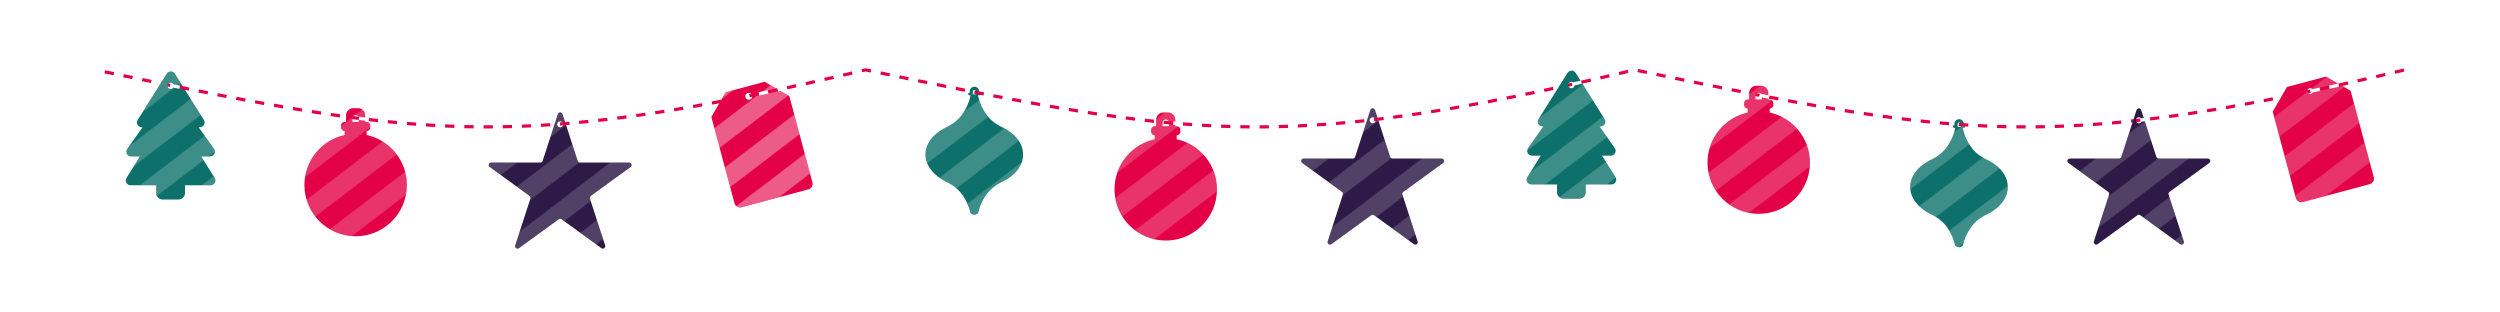 <?xml version="1.0" encoding="UTF-8"?>
<svg id="Layer_1" xmlns="http://www.w3.org/2000/svg" xmlns:xlink="http://www.w3.org/1999/xlink" version="1.1" viewBox="0 0 1600 200">
  <!-- Generator: Adobe Illustrator 29.8.1, SVG Export Plug-In . SVG Version: 2.1.1 Build 2)  -->
  <defs>
    <style>
      .st0 {
        fill: none;
      }

      .st1 {
        fill: url(#New_Pattern_Swatch_23);
      }

      .st2 {
        fill: url(#New_Pattern_Swatch_22);
      }

      .st3 {
        fill: url(#New_Pattern_Swatch_27);
      }

      .st4 {
        fill: url(#New_Pattern_Swatch_26);
      }

      .st5 {
        fill: url(#New_Pattern_Swatch_25);
      }

      .st6 {
        fill: url(#New_Pattern_Swatch_2);
      }

      .st6, .st7, .st8 {
        isolation: isolate;
        opacity: .17;
      }

      .st9, .st10 {
        fill: #0d706a;
      }

      .st10, .st11, .st12, .st13, .st14, .st15, .st16 {
        fill-rule: evenodd;
      }

      .st17 {
        fill: #fff;
      }

      .st7 {
        fill: url(#New_Pattern_Swatch_21);
      }

      .st11 {
        fill: url(#New_Pattern_Swatch_28);
      }

      .st12 {
        fill: url(#New_Pattern_Swatch_29);
      }

      .st13 {
        fill: url(#New_Pattern_Swatch_24);
      }

      .st14 {
        fill: url(#New_Pattern_Swatch_211);
      }

      .st15 {
        fill: url(#New_Pattern_Swatch_210);
      }

      .st18 {
        opacity: .2;
      }

      .st19, .st16 {
        fill: #e40046;
      }

      .st20 {
        fill: #2e1a47;
      }

      .st8 {
        fill: url(#New_Pattern_Swatch_212);
      }
    </style>
    <pattern id="New_Pattern_Swatch_2" data-name="New Pattern Swatch 2" x="0" y="0" width="140" height="457" patternTransform="translate(-8359.77 -10305.91) rotate(52.64) scale(.86 -.86)" patternUnits="userSpaceOnUse" viewBox="0 0 140 457">
      <g>
        <rect class="st0" width="140" height="457"/>
        <g>
          <rect class="st0" width="140" height="457"/>
          <rect class="st17" x="112" width="14" height="457"/>
          <rect class="st17" x="84" width="14" height="457"/>
          <rect class="st17" x="56" width="14" height="457"/>
          <rect class="st17" x="28" width="14" height="457"/>
          <rect class="st17" width="14" height="457"/>
        </g>
      </g>
    </pattern>
    <pattern id="New_Pattern_Swatch_21" data-name="New Pattern Swatch 21" x="0" y="0" width="140" height="457" patternTransform="translate(-8354.65 -10305.91) rotate(52.64) scale(.86 -.86)" patternUnits="userSpaceOnUse" viewBox="0 0 140 457">
      <g>
        <rect class="st0" width="140" height="457"/>
        <g>
          <rect class="st0" width="140" height="457"/>
          <rect class="st17" x="112" width="14" height="457"/>
          <rect class="st17" x="84" width="14" height="457"/>
          <rect class="st17" x="56" width="14" height="457"/>
          <rect class="st17" x="28" width="14" height="457"/>
          <rect class="st17" width="14" height="457"/>
        </g>
      </g>
    </pattern>
    <pattern id="New_Pattern_Swatch_22" data-name="New Pattern Swatch 22" x="0" y="0" width="140" height="457" patternTransform="translate(-8353.62 -10305.91) rotate(52.64) scale(.86 -.86)" patternUnits="userSpaceOnUse" viewBox="0 0 140 457">
      <g>
        <rect class="st0" width="140" height="457"/>
        <g>
          <rect class="st0" width="140" height="457"/>
          <rect class="st17" x="112" width="14" height="457"/>
          <rect class="st17" x="84" width="14" height="457"/>
          <rect class="st17" x="56" width="14" height="457"/>
          <rect class="st17" x="28" width="14" height="457"/>
          <rect class="st17" width="14" height="457"/>
        </g>
      </g>
    </pattern>
    <pattern id="New_Pattern_Swatch_23" data-name="New Pattern Swatch 23" x="0" y="0" width="140" height="457" patternTransform="translate(-8452.26 -10333.7) rotate(52.64) scale(.86 -.86)" patternUnits="userSpaceOnUse" viewBox="0 0 140 457">
      <g>
        <rect class="st0" width="140" height="457"/>
        <g>
          <rect class="st0" width="140" height="457"/>
          <rect class="st17" x="112" width="14" height="457"/>
          <rect class="st17" x="84" width="14" height="457"/>
          <rect class="st17" x="56" width="14" height="457"/>
          <rect class="st17" x="28" width="14" height="457"/>
          <rect class="st17" width="14" height="457"/>
        </g>
      </g>
    </pattern>
    <pattern id="New_Pattern_Swatch_24" data-name="New Pattern Swatch 24" x="0" y="0" width="140" height="457" patternTransform="translate(-8359.09 -10306.54) rotate(52.64) scale(.86 -.86)" patternUnits="userSpaceOnUse" viewBox="0 0 140 457">
      <g>
        <rect class="st0" width="140" height="457"/>
        <g>
          <rect class="st0" width="140" height="457"/>
          <rect class="st17" x="112" width="14" height="457"/>
          <rect class="st17" x="84" width="14" height="457"/>
          <rect class="st17" x="56" width="14" height="457"/>
          <rect class="st17" x="28" width="14" height="457"/>
          <rect class="st17" width="14" height="457"/>
        </g>
      </g>
    </pattern>
    <pattern id="New_Pattern_Swatch_25" data-name="New Pattern Swatch 25" x="0" y="0" width="140" height="457" patternTransform="translate(-8357.76 -10305.91) rotate(52.64) scale(.86 -.86)" patternUnits="userSpaceOnUse" viewBox="0 0 140 457">
      <g>
        <rect class="st0" width="140" height="457"/>
        <g>
          <rect class="st0" width="140" height="457"/>
          <rect class="st17" x="112" width="14" height="457"/>
          <rect class="st17" x="84" width="14" height="457"/>
          <rect class="st17" x="56" width="14" height="457"/>
          <rect class="st17" x="28" width="14" height="457"/>
          <rect class="st17" width="14" height="457"/>
        </g>
      </g>
    </pattern>
    <pattern id="New_Pattern_Swatch_26" data-name="New Pattern Swatch 26" x="0" y="0" width="140" height="457" patternTransform="translate(-8358.78 -10306.16) rotate(52.64) scale(.86 -.86)" patternUnits="userSpaceOnUse" viewBox="0 0 140 457">
      <g>
        <rect class="st0" width="140" height="457"/>
        <g>
          <rect class="st0" width="140" height="457"/>
          <rect class="st17" x="112" width="14" height="457"/>
          <rect class="st17" x="84" width="14" height="457"/>
          <rect class="st17" x="56" width="14" height="457"/>
          <rect class="st17" x="28" width="14" height="457"/>
          <rect class="st17" width="14" height="457"/>
        </g>
      </g>
    </pattern>
    <pattern id="New_Pattern_Swatch_27" data-name="New Pattern Swatch 27" x="0" y="0" width="140" height="457" patternTransform="translate(-8358.09 -10306.94) rotate(52.64) scale(.86 -.86)" patternUnits="userSpaceOnUse" viewBox="0 0 140 457">
      <g>
        <rect class="st0" width="140" height="457"/>
        <g>
          <rect class="st0" width="140" height="457"/>
          <rect class="st17" x="112" width="14" height="457"/>
          <rect class="st17" x="84" width="14" height="457"/>
          <rect class="st17" x="56" width="14" height="457"/>
          <rect class="st17" x="28" width="14" height="457"/>
          <rect class="st17" width="14" height="457"/>
        </g>
      </g>
    </pattern>
    <pattern id="New_Pattern_Swatch_28" data-name="New Pattern Swatch 28" x="0" y="0" width="140" height="457" patternTransform="translate(-8356.73 -10305.91) rotate(52.64) scale(.86 -.86)" patternUnits="userSpaceOnUse" viewBox="0 0 140 457">
      <g>
        <rect class="st0" width="140" height="457"/>
        <g>
          <rect class="st0" width="140" height="457"/>
          <rect class="st17" x="112" width="14" height="457"/>
          <rect class="st17" x="84" width="14" height="457"/>
          <rect class="st17" x="56" width="14" height="457"/>
          <rect class="st17" x="28" width="14" height="457"/>
          <rect class="st17" width="14" height="457"/>
        </g>
      </g>
    </pattern>
    <pattern id="New_Pattern_Swatch_29" data-name="New Pattern Swatch 29" x="0" y="0" width="140" height="457" patternTransform="translate(-8356.73 -10305.91) rotate(52.64) scale(.86 -.86)" patternUnits="userSpaceOnUse" viewBox="0 0 140 457">
      <g>
        <rect class="st0" width="140" height="457"/>
        <g>
          <rect class="st0" width="140" height="457"/>
          <rect class="st17" x="112" width="14" height="457"/>
          <rect class="st17" x="84" width="14" height="457"/>
          <rect class="st17" x="56" width="14" height="457"/>
          <rect class="st17" x="28" width="14" height="457"/>
          <rect class="st17" width="14" height="457"/>
        </g>
      </g>
    </pattern>
    <pattern id="New_Pattern_Swatch_210" data-name="New Pattern Swatch 210" x="0" y="0" width="140" height="457" patternTransform="translate(-8359.12 -10305.97) rotate(52.64) scale(.86 -.86)" patternUnits="userSpaceOnUse" viewBox="0 0 140 457">
      <g>
        <rect class="st0" width="140" height="457"/>
        <g>
          <rect class="st0" width="140" height="457"/>
          <rect class="st17" x="112" width="14" height="457"/>
          <rect class="st17" x="84" width="14" height="457"/>
          <rect class="st17" x="56" width="14" height="457"/>
          <rect class="st17" x="28" width="14" height="457"/>
          <rect class="st17" width="14" height="457"/>
        </g>
      </g>
    </pattern>
    <pattern id="New_Pattern_Swatch_211" data-name="New Pattern Swatch 211" x="0" y="0" width="140" height="457" patternTransform="translate(-8354.68 -10304.89) rotate(52.64) scale(.86 -.86)" patternUnits="userSpaceOnUse" viewBox="0 0 140 457">
      <g>
        <rect class="st0" width="140" height="457"/>
        <g>
          <rect class="st0" width="140" height="457"/>
          <rect class="st17" x="112" width="14" height="457"/>
          <rect class="st17" x="84" width="14" height="457"/>
          <rect class="st17" x="56" width="14" height="457"/>
          <rect class="st17" x="28" width="14" height="457"/>
          <rect class="st17" width="14" height="457"/>
        </g>
      </g>
    </pattern>
    <pattern id="New_Pattern_Swatch_212" data-name="New Pattern Swatch 212" x="0" y="0" width="140" height="457" patternTransform="translate(-8351.56 -10308.48) rotate(52.64) scale(.86 -.86)" patternUnits="userSpaceOnUse" viewBox="0 0 140 457">
      <g>
        <rect class="st0" width="140" height="457"/>
        <g>
          <rect class="st0" width="140" height="457"/>
          <rect class="st17" x="112" width="14" height="457"/>
          <rect class="st17" x="84" width="14" height="457"/>
          <rect class="st17" x="56" width="14" height="457"/>
          <rect class="st17" x="28" width="14" height="457"/>
          <rect class="st17" width="14" height="457"/>
        </g>
      </g>
    </pattern>
  </defs>
  <g>
    <g>
      <path class="st19" d="M1041.82,44.66c-2,.47-4,.94-5.97,1.41l.47,1.99c1.98-.46,3.97-.93,5.98-1.41l-.47-1.99h-.01Z"/>
      <path class="st19" d="M1235.36,77.04c-2.02-.2-4.06-.41-6.09-.63l-.22,2.04c2.04.22,4.08.43,6.11.63l.2-2.04Z"/>
      <path class="st19" d="M1078.29,50.33c-1.99-.41-3.99-.82-6.01-1.24l-.41,2.01c2.02.42,4.02.83,6.01,1.24l.41-2.01Z"/>
      <path class="st19" d="M836.58,79.28c-2.05.11-4.09.22-6.12.31l.09,2.04c2.04-.09,4.08-.19,6.14-.31l-.11-2.04h0Z"/>
      <path class="st19" d="M1054.26,45.36c-1.99-.41-3.99-.83-6.01-1.25l-.42,2.01c2.02.42,4.02.84,6.01,1.25l.42-2.01Z"/>
      <path class="st19" d="M981.98,58.1c-2.01.42-4.02.84-6,1.25l.41,2.01c1.99-.41,3.99-.83,6.01-1.25l-.42-2h0Z"/>
      <path class="st19" d="M854.91,78.01l.17,2.04c2.03-.17,4.07-.35,6.12-.54l-.19-2.03"/>
      <path class="st19" d="M848.81,78.49c-2.05.15-4.08.29-6.11.42l.13,2.04c2.03-.13,4.07-.27,6.13-.43l-.15-2.04h0Z"/>
      <path class="st19" d="M1005.96,52.91c-2.01.45-4.01.89-5.99,1.32l.44,2c1.98-.43,3.98-.88,5.99-1.32l-.45-2h.01Z"/>
      <path class="st19" d="M963.96,61.78l.4,2.01c1.99-.4,4-.8,6.02-1.21l-.41-2.01"/>
      <path class="st19" d="M993.98,55.54c-2.01.44-4.01.86-6,1.29l.43,2c1.99-.42,3.99-.85,6-1.29l-.43-2Z"/>
      <path class="st19" d="M1066.27,47.85c-1.99-.41-3.99-.83-6.01-1.24l-.42,2.01c2.02.42,4.02.83,6.01,1.24l.42-2.01Z"/>
      <path class="st19" d="M1186.76,70.72c-2-.31-4.02-.63-6.05-.96l-.33,2.02c2.04.33,4.05.65,6.06.96l.32-2.02Z"/>
      <path class="st19" d="M1198.88,72.54c-2.01-.29-4.03-.59-6.06-.9l-.31,2.03c2.04.31,4.06.61,6.08.9l.29-2.03h0Z"/>
      <path class="st19" d="M1174.65,68.76c-2-.33-4.02-.67-6.05-1.02l-.34,2.02c2.03.35,4.05.69,6.05,1.02l.34-2.02Z"/>
      <path class="st19" d="M1211.02,74.22c-2.01-.26-4.04-.54-6.07-.82l-.28,2.03c2.04.28,4.07.55,6.09.82l.27-2.03h-.01Z"/>
      <path class="st19" d="M1223.18,75.72c-2.02-.23-4.05-.48-6.08-.73l-.25,2.03c2.04.25,4.08.5,6.1.73l.24-2.04h-.01Z"/>
      <path class="st19" d="M1162.57,66.69c-2-.35-4.01-.71-6.04-1.07l-.36,2.02c2.03.36,4.04.72,6.04,1.07l.35-2.02h.01Z"/>
      <path class="st19" d="M1150.5,64.53c-1.99-.36-4-.73-6.03-1.11l-.37,2.02c2.03.38,4.04.75,6.04,1.11l.37-2.02h-.01Z"/>
      <path class="st19" d="M1102.33,55.22c-1.99-.4-3.99-.81-6.01-1.21l-.41,2.01c2.02.41,4.03.81,6.02,1.21l.4-2.01Z"/>
      <path class="st19" d="M1114.36,57.62c-1.99-.39-3.99-.79-6.02-1.2l-.4,2.01c2.02.4,4.03.8,6.02,1.2l.4-2.01Z"/>
      <path class="st19" d="M1090.31,52.79c-1.99-.4-3.99-.81-6.01-1.23l-.41,2.01c2.02.41,4.02.82,6.01,1.23l.41-2.01Z"/>
      <path class="st19" d="M1126.4,59.98c-1.99-.39-4-.78-6.02-1.17l-.39,2.01c2.02.4,4.03.79,6.02,1.17l.39-2.01Z"/>
      <path class="st19" d="M1138.44,62.29c-1.99-.38-4-.76-6.03-1.15l-.38,2.01c2.03.39,4.03.77,6.03,1.15,0,0,.38-2.01.38-2.01Z"/>
      <path class="st19" d="M678.07,68.02c-2-.34-4.01-.69-6.04-1.04l-.35,2.02c2.03.35,4.05.7,6.05,1.04l.34-2.02h0Z"/>
      <path class="st19" d="M593.75,51.89c-1.99-.41-3.99-.82-6.01-1.23l-.41,2.01c2.02.41,4.02.82,6.01,1.23l.41-2.01Z"/>
      <path class="st19" d="M617.8,56.75c-1.99-.4-3.99-.8-6.01-1.2l-.4,2.01c2.02.41,4.03.81,6.02,1.2l.4-2.01h-.01Z"/>
      <path class="st19" d="M605.77,54.33c-1.99-.4-3.99-.81-6.01-1.22l-.41,2.01c2.02.41,4.03.82,6.01,1.22l.41-2.01Z"/>
      <path class="st19" d="M653.93,63.72c-1.99-.37-4-.74-6.03-1.13l-.38,2.01c2.03.38,4.04.76,6.03,1.13l.37-2.02h.01Z"/>
      <path class="st19" d="M641.88,61.45c-1.99-.38-4-.76-6.02-1.16l-.39,2.01c2.03.39,4.03.78,6.03,1.16l.38-2.01Z"/>
      <path class="st19" d="M563.29,47.7c2.02.42,4.02.83,6.01,1.25l.42-2.01c-1.99-.41-3.99-.83-6.01-1.25l-.42,2.01Z"/>
      <path class="st19" d="M1448.5,63.43l.39,2.01c1.99-.38,4-.77,6.03-1.17l-.4-2.01"/>
      <path class="st19" d="M1436.45,65.7l.37,2.01c2-.37,4.01-.74,6.04-1.12l-.38-2.01"/>
      <path class="st19" d="M1424.39,67.86l.35,2.01c2-.35,4.02-.7,6.05-1.07l-.36-2.01"/>
      <path class="st19" d="M1412.3,69.9l.33,2.01c2-.33,4.02-.66,6.06-1l-.34-2.01"/>
      <path class="st19" d="M1400.19,71.79l.3,2.01c2.01-.3,4.03-.61,6.07-.93l-.31-2.01"/>
      <path class="st19" d="M1388.06,73.54l.27,2.01c2.01-.28,4.04-.56,6.08-.85l-.29-2.01"/>
      <path class="st19" d="M1375.91,75.11l.25,2.02c2.02-.25,4.05-.5,6.09-.77l-.26-2.02"/>
      <path class="st19" d="M1363.73,76.49l.22,2.03c2.02-.21,4.06-.44,6.11-.67l-.23-2.03"/>
      <path class="st19" d="M1351.18,77.71c.12-.01.24-.02.36-.03l.18,2.04c2.03-.18,4.06-.37,6.12-.57l-.2-2.04"/>
      <path class="st19" d="M665.99,65.92c-2-.36-4.01-.72-6.03-1.09l-.37,2.02c2.03.37,4.04.73,6.04,1.09l.36-2.02h0Z"/>
      <path class="st19" d="M581.73,49.42c-1.99-.41-3.99-.82-6.01-1.24l-.41,2.01c2.02.42,4.02.83,6.01,1.24l.41-2.01Z"/>
      <path class="st19" d="M951.92,64.13l.38,2c2-.38,4-.76,6.03-1.16l-.39-2.01"/>
      <path class="st19" d="M939.87,66.37l.36,2c2-.36,4.01-.73,6.04-1.11l-.37-2"/>
      <path class="st19" d="M927.8,68.5l.34,2c2-.34,4.02-.69,6.05-1.05l-.35-2"/>
      <path class="st19" d="M915.7,70.5l.32,2c2-.32,4.03-.65,6.06-.98l-.33-2"/>
      <path class="st19" d="M903.59,72.35l.29,2c2.01-.29,4.03-.6,6.07-.91l-.31-2"/>
      <path class="st19" d="M891.45,74.04l.27,2.01c2.01-.27,4.04-.54,6.09-.83l-.28-2.01"/>
      <path class="st19" d="M867.11,76.89l.2,2.03c2.02-.2,4.06-.42,6.11-.64l-.22-2.02"/>
      <path class="st19" d="M775.4,79.47c-2.04-.1-4.08-.21-6.12-.33l-.12,2.05c2.05.12,4.09.23,6.14.33l.1-2.05Z"/>
      <path class="st19" d="M787.63,79.94c-2.04-.06-4.08-.13-6.12-.21l-.08,2.05c2.04.08,4.09.15,6.14.21l.06-2.05Z"/>
      <path class="st19" d="M824.35,79.83c-2.05.07-4.09.13-6.12.18l.05,2.05c2.04-.05,4.09-.11,6.14-.18l-.07-2.05Z"/>
      <path class="st19" d="M812.1,80.13c-2.05.03-4.09.04-6.12.05v2.05c2.05,0,4.1-.02,6.15-.05l-.03-2.05Z"/>
      <path class="st19" d="M763.16,78.74c-2.04-.14-4.08-.29-6.12-.45l-.16,2.04c2.05.16,4.1.31,6.14.45l.14-2.04h0Z"/>
      <path class="st19" d="M799.86,80.17c-2.04-.02-4.08-.04-6.12-.08l-.04,2.05c2.04.04,4.09.06,6.14.08l.02-2.05h0Z"/>
      <path class="st19" d="M726.57,75.21c-2.02-.25-4.04-.5-6.08-.76l-.26,2.03c2.04.26,4.07.52,6.09.77,0,0,.25-2.04.25-2.04Z"/>
      <path class="st19" d="M702.28,71.91c-2.01-.3-4.03-.61-6.06-.92l-.31,2.03c2.04.32,4.06.62,6.07.92l.3-2.03Z"/>
      <path class="st19" d="M714.41,73.64c-2.01-.27-4.03-.56-6.07-.85l-.29,2.03c2.04.29,4.07.58,6.08.85l.28-2.03h0Z"/>
      <path class="st19" d="M738.74,76.6c-2.02-.21-4.05-.44-6.09-.67l-.23,2.04c2.04.23,4.08.46,6.11.67l.22-2.04h0Z"/>
      <path class="st19" d="M690.17,70.03c-2-.32-4.02-.65-6.05-.99l-.33,2.02c2.03.34,4.05.67,6.06.99l.32-2.02Z"/>
      <path class="st19" d="M1029.88,47.47c-2.01.47-4,.93-5.98,1.38l.46,2c1.98-.46,3.97-.92,5.98-1.38l-.46-2Z"/>
      <path class="st19" d="M145.29,60.76c-1.99-.38-4-.77-6.02-1.16l-.39,2.01c2.03.39,4.03.78,6.03,1.17l.39-2.01h0Z"/>
      <path class="st19" d="M157.34,63.05c-1.99-.37-4-.75-6.03-1.13l-.38,2.01c2.03.38,4.04.76,6.03,1.14l.38-2.01h0Z"/>
      <path class="st19" d="M133.25,58.42c-1.99-.39-4-.79-6.02-1.19l-.4,2.01c2.02.4,4.03.8,6.02,1.19l.4-2.01Z"/>
      <path class="st19" d="M193.56,69.43c-2-.33-4.02-.66-6.05-1l-.34,2.02c2.03.34,4.05.68,6.06,1l.33-2.02Z"/>
      <path class="st19" d="M181.47,67.4c-2-.34-4.01-.7-6.04-1.06l-.36,2.02c2.03.36,4.05.71,6.05,1.06l.35-2.02h0Z"/>
      <path class="st19" d="M169.4,65.26c-1.99-.36-4.01-.73-6.03-1.1l-.37,2.02c2.03.37,4.04.74,6.04,1.1l.36-2.02Z"/>
      <path class="st19" d="M545.3,45.7c-2,.47-4,.94-5.97,1.4l.46,1.99c1.98-.46,3.97-.93,5.98-1.4l-.47-1.99h0Z"/>
      <path class="st19" d="M73.14,46.2c-1.99-.41-3.99-.83-6.01-1.25l-.42,2.01c2.02.42,4.02.83,6.01,1.25l.42-2.01Z"/>
      <path class="st19" d="M97.17,51.16c-1.99-.41-3.99-.82-6.01-1.23l-.41,2.01c2.02.42,4.02.83,6.01,1.23l.41-2.01Z"/>
      <path class="st19" d="M533.35,48.48c-2.01.46-4,.92-5.98,1.37l.46,1.99c1.99-.45,3.97-.9,5.98-1.37l-.46-2h0Z"/>
      <path class="st19" d="M85.15,48.69c-1.99-.41-3.99-.82-6.01-1.24l-.42,2.01c2.02.42,4.02.83,6.01,1.24l.41-2.01h0Z"/>
      <path class="st19" d="M1247.56,78.14c-2.03-.17-4.06-.34-6.1-.52l-.18,2.04c2.05.19,4.09.36,6.12.53l.17-2.04h-.01Z"/>
      <polygon class="st19" points="60.91 44.71 60.71 45.71 60.71 45.71 60.91 44.71"/>
      <path class="st19" d="M291,79.82c-2.04-.07-4.08-.15-6.12-.25l-.09,2.05c2.05.09,4.09.18,6.14.25l.07-2.05h0Z"/>
      <path class="st19" d="M303.23,80.12c-.88-.01-1.76-.03-2.64-.04-1.16-.02-2.32-.05-3.47-.08l-.05,2.05c1.16.03,2.32.06,3.48.08.88.02,1.77.01,2.65.03l.03-2.03h0Z"/>
      <path class="st19" d="M278.76,79.26c-2.04-.11-4.08-.24-6.12-.37l-.13,2.05c2.05.13,4.1.26,6.14.37l.11-2.05Z"/>
      <path class="st19" d="M557.7,44.45c-1.19-.25-2.38-.49-3.58-.74l-.22-.05-.22.05c-.81.19-1.61.38-2.41.57l.47,1.99c.74-.17,1.45-.34,2.19-.52,1.13.23,2.24.47,3.35.7l.42-2.01h0Z"/>
      <path class="st19" d="M315.46,80.17c-2.04.01-4.08.02-6.11,0v2.03c.78,0,1.57.02,2.36.02,1.25,0,2.51-.01,3.76-.02v-2.04h-.01Z"/>
      <path class="st19" d="M266.52,78.46c-2.04-.15-4.08-.31-6.12-.49l-.17,2.04c2.05.17,4.1.34,6.14.49l.15-2.04Z"/>
      <path class="st19" d="M229.95,74.75c-2.01-.25-4.04-.52-6.08-.79l-.27,2.03c2.04.27,4.07.54,6.09.79l.26-2.03h0Z"/>
      <path class="st19" d="M205.67,71.35c-2.01-.31-4.02-.62-6.06-.94l-.32,2.02c2.04.32,4.06.64,6.07.94l.31-2.03h0Z"/>
      <path class="st19" d="M217.8,73.13c-2.01-.28-4.03-.57-6.07-.87l-.3,2.03c2.04.3,4.06.59,6.08.87l.28-2.03h.01Z"/>
      <path class="st19" d="M242.11,76.19c-2.02-.22-4.05-.46-6.09-.7l-.24,2.04c2.04.24,4.08.48,6.1.7l.23-2.04Z"/>
      <path class="st19" d="M254.3,77.43c-2.03-.19-4.06-.39-6.1-.6l-.21,2.04c2.04.21,4.08.41,6.11.6l.19-2.04h.01Z"/>
      <path class="st19" d="M109.19,53.61c-1.99-.4-3.99-.81-6.01-1.22l-.41,2.01c2.02.41,4.03.82,6.01,1.22l.41-2.01Z"/>
      <path class="st19" d="M1345.43,78.19c-2.05.16-4.08.32-6.11.46l.14,2.05c2.03-.14,4.07-.3,6.13-.46l-.16-2.05Z"/>
      <path class="st19" d="M1466.54,59.84c-2.02.41-4.02.82-6.01,1.22l.4,2.01c1.99-.4,4-.81,6.02-1.22l-.41-2.01Z"/>
      <path class="st19" d="M521.39,51.21c-2.01.45-4,.9-5.98,1.34l.45,2c1.98-.44,3.98-.89,5.99-1.35l-.45-2h-.01Z"/>
      <path class="st19" d="M1333.21,79.05c-2.05.13-4.09.24-6.11.34l.1,2.05c2.03-.1,4.08-.22,6.13-.35l-.12-2.05h0Z"/>
      <path class="st19" d="M1478.55,57.34c-2.02.43-4.01.85-6,1.26l.42,2.01c1.99-.41,3.99-.83,6.01-1.26l-.43-2h0Z"/>
      <path class="st19" d="M1308.74,80.06c-2.05.04-4.09.07-6.12.09l.02,2.05c2.04-.02,4.09-.05,6.14-.09l-.04-2.05Z"/>
      <path class="st19" d="M1272.04,79.66c-2.04-.09-4.08-.18-6.12-.29l-.11,2.05c2.05.11,4.09.2,6.14.29l.09-2.05Z"/>
      <path class="st19" d="M1296.51,80.18c-2.05,0-4.09-.01-6.12-.04l-.02,2.05c2.04.02,4.09.04,6.15.04v-2.05h-.01Z"/>
      <path class="st19" d="M1284.27,80.05c-2.04-.04-4.08-.1-6.12-.16l-.07,2.05c2.04.07,4.09.12,6.14.16l.04-2.05h0Z"/>
      <path class="st19" d="M1320.98,79.68c-2.05.08-4.09.16-6.12.22l.06,2.05c2.04-.06,4.08-.14,6.14-.22l-.08-2.05h0Z"/>
      <path class="st19" d="M473.41,61.45s.04,0,.06,0c-2.48.5-4.95.98-7.39,1.46.44-.09.88-.17,1.32-.26l.39,2c1.99-.39,4-.79,6.02-1.19l-.4-2.01h0Z"/>
      <path class="st19" d="M1514.48,49.4c-2.01.46-4,.91-5.98,1.36l.45,2c1.98-.45,3.98-.9,5.99-1.36l-.46-2Z"/>
      <path class="st19" d="M509.42,53.88c-2.01.44-4.01.88-5.99,1.31l.44,2c1.98-.43,3.99-.87,5.99-1.31l-.44-2Z"/>
      <path class="st19" d="M352.18,78.79c-2.05.14-4.09.26-6.11.38l.12,2.04c2.03-.12,4.08-.25,6.13-.38l-.14-2.04Z"/>
      <path class="st19" d="M321.62,82.14c2.04-.03,4.09-.08,6.14-.14l-.06-2.04c-2.05.06-4.09.1-6.12.14l.03,2.04h0Z"/>
      <path class="st19" d="M1526.43,46.64c-2.01.47-4,.93-5.97,1.39l.46,2c1.98-.46,3.97-.92,5.98-1.39l-.47-2Z"/>
      <path class="st19" d="M1538.37,43.82c-2,.48-3.99.95-5.97,1.41l.47,1.99c1.98-.47,3.97-.94,5.98-1.42l-.48-1.99h0Z"/>
      <path class="st19" d="M339.95,79.5c-2.05.1-4.09.19-6.12.26l.08,2.04c2.04-.08,4.08-.16,6.14-.26l-.1-2.04Z"/>
      <path class="st19" d="M455.36,64.95l.37,2c2-.37,4-.75,6.03-1.14l-.38-2.01"/>
      <path class="st19" d="M443.3,67.15l.35,2c2-.35,4.01-.72,6.04-1.09l-.36-2"/>
      <path class="st19" d="M431.22,69.23l.33,2.01c2-.33,4.02-.67,6.06-1.02l-.35-2"/>
      <path class="st19" d="M419.11,71.17l.31,2c2.01-.31,4.03-.63,6.07-.95l-.32-2"/>
      <path class="st19" d="M406.99,72.97l.28,2.01c2.01-.28,4.04-.58,6.08-.88l-.3-2.01"/>
      <path class="st19" d="M394.84,74.6l.26,2.02c2.02-.26,4.04-.52,6.09-.8l-.27-2.02"/>
      <path class="st19" d="M382.68,76.05l.22,2.02c2.02-.23,4.05-.46,6.1-.7l-.24-2.02"/>
      <path class="st19" d="M370.49,77.3l.19,2.03c2.02-.19,4.06-.39,6.11-.61l-.21-2.03"/>
    </g>
    <path class="st17" d="M1296.98,82.27h-.47v-2.11h.47c1.88,0,3.76,0,5.64-.03l.02,2.11c-1.89.02-3.78.03-5.66.03ZM804.37,82.27c-1.51,0-3.02,0-4.53-.02l.02-2.11c1.5.01,3.01.02,4.51.02h1.61v2.11h-1.61ZM309.34,82.26c-2.05,0-4.1-.03-6.14-.06l.03-2.11c2.04.03,4.08.05,6.12.06v2.11h0ZM315.48,82.25v-2.11c2.02-.01,4.06-.04,6.11-.07l.04,2.11c-2.05.03-4.1.06-6.14.07h0ZM1290.36,82.23c-2.05-.02-4.09-.06-6.14-.1l.05-2.11c2.04.04,4.07.08,6.11.1l-.02,2.11ZM812.13,82.21l-.03-2.11c2.04-.03,4.08-.07,6.12-.11l.05,2.11c-2.05.05-4.1.09-6.14.11h0ZM793.71,82.17c-2.05-.04-4.09-.09-6.13-.14l.06-2.11c2.04.06,4.07.11,6.11.14l-.04,2.11ZM1308.78,82.15l-.04-2.11c2.03-.04,4.08-.09,6.12-.15l.06,2.11c-2.05.06-4.1.11-6.14.16h0ZM297.06,82.08c-2.05-.05-4.09-.11-6.14-.19l.08-2.11c2.04.07,4.08.13,6.12.19l-.05,2.11h0ZM327.77,82.05l-.06-2.11c2.03-.05,4.07-.12,6.12-.2l.08,2.11c-2.05.08-4.1.14-6.14.2h0ZM1278.09,81.96c-2.05-.07-4.09-.14-6.14-.23l.09-2.11c2.04.09,4.08.16,6.12.23l-.07,2.11ZM824.42,81.92l-.07-2.11c2.03-.07,4.07-.15,6.12-.24l.09,2.11c-2.05.09-4.1.17-6.14.24ZM781.43,81.81c-2.05-.08-4.09-.17-6.14-.27l.1-2.11c2.04.1,4.08.19,6.12.27l-.08,2.11h0ZM1321.07,81.77l-.09-2.11c2.03-.08,4.07-.18,6.12-.28l.11,2.11c-2.05.1-4.1.2-6.14.28ZM284.79,81.64c-2.05-.09-4.09-.2-6.14-.31l.12-2.11c2.04.11,4.08.22,6.12.31l-.1,2.11h0ZM340.05,81.59l-.1-2.11c2.03-.1,4.07-.2,6.12-.32l.12,2.11c-2.05.12-4.1.22-6.14.32h0ZM1265.81,81.44c-2.05-.11-4.09-.23-6.14-.35l.13-2.11c2.04.13,4.08.24,6.12.35l-.11,2.11ZM836.7,81.38l-.11-2.11c2.03-.11,4.07-.23,6.11-.36l.14,2.11c-2.05.13-4.1.25-6.13.36h-.01ZM769.15,81.21c-2.04-.12-4.09-.25-6.14-.4l.15-2.11c2.04.14,4.08.27,6.12.39l-.13,2.11h0ZM1333.34,81.15l-.13-2.11c2.03-.12,4.07-.26,6.11-.4l.15,2.11c-2.05.14-4.1.28-6.13.4ZM272.51,80.96c-2.04-.13-4.09-.28-6.14-.43l.16-2.1c2.04.15,4.08.3,6.12.43l-.14,2.11h0ZM352.32,80.89l-.14-2.11c2.03-.14,4.06-.28,6.11-.44l.16,2.1c-2.05.16-4.1.3-6.13.44h0ZM1253.53,80.67c-2.04-.15-4.09-.31-6.14-.47l.17-2.1c2.04.17,4.08.32,6.12.47l-.15,2.11h0ZM848.96,80.59l-.16-2.11c2.03-.15,4.06-.31,6.11-.48l.17,2.1c-2.05.17-4.09.33-6.13.48h.01ZM1345.6,80.3l-.17-2.1c2.02-.16,4.06-.33,6.1-.51l.19,2.1c-2.05.18-4.09.35-6.12.51h0ZM260.23,80.04c-2.03-.17-4.07-.35-6.12-.55l.2-2.1c2.04.19,4.07.37,6.1.54l-.18,2.1h0ZM364.57,79.96l-.18-2.1c2.02-.17,4.06-.36,6.1-.55l.2,2.1c-2.05.19-4.09.38-6.12.55h0ZM1241.27,79.67c-2.03-.18-4.07-.38-6.12-.58l.21-2.1c2.04.2,4.07.4,6.1.58l-.19,2.1ZM861.21,79.58l-.19-2.1c2.02-.19,4.05-.38,6.1-.59l.21,2.1c-2.05.21-4.09.4-6.12.59ZM744.63,79.28c-2.03-.2-4.07-.4-6.11-.62l.22-2.1c2.04.22,4.07.42,6.09.62l-.2,2.1ZM1357.84,79.21l-.2-2.1c2.02-.2,4.05-.4,6.09-.62l.22,2.1c-2.05.22-4.09.42-6.11.62ZM247.99,78.89c-2.03-.21-4.07-.42-6.11-.65l.23-2.1c2.04.23,4.07.44,6.09.65l-.21,2.1h0ZM376.8,78.8l-.22-2.1c2.02-.21,4.05-.43,6.09-.65l.23,2.1c-2.05.23-4.08.45-6.11.65h0ZM1229.04,78.46c-2.03-.22-4.06-.45-6.1-.68l.24-2.1c2.04.24,4.06.46,6.09.68l-.23,2.1ZM873.43,78.35l-.23-2.1c2.02-.22,4.05-.45,6.09-.69l.25,2.1c-2.05.24-4.08.47-6.1.69h-.01ZM732.41,77.99c-2.03-.23-4.06-.47-6.1-.72l.26-2.1c2.04.25,4.06.49,6.08.72l-.24,2.1h0ZM389.01,77.44l-.25-2.1c2.01-.24,4.04-.49,6.08-.75l.27,2.09c-2.05.26-4.08.51-6.1.75h0ZM1216.84,77.05c-2.02-.25-4.05-.51-6.09-.78l.27-2.09c2.03.27,4.06.52,6.08.77l-.26,2.09h0ZM885.63,76.92l-.26-2.09c2.01-.25,4.04-.51,6.08-.78l.28,2.09c-2.04.27-4.07.53-6.09.78h-.01ZM720.22,76.51c-2.02-.26-4.05-.53-6.09-.81l.28-2.09c2.03.28,4.06.55,6.07.81l-.27,2.09h.01ZM1382.25,76.44l-.27-2.09c2.01-.26,4.04-.53,6.07-.81l.29,2.09c-2.04.28-4.07.55-6.09.81ZM223.6,76.01c-2.02-.27-4.05-.55-6.09-.83l.29-2.09c2.03.28,4.06.56,6.07.83l-.28,2.09h0ZM401.2,75.9l-.28-2.09c2.01-.27,4.03-.55,6.07-.84l.3,2.09c-2.04.29-4.07.57-6.08.84h-.01ZM1204.66,75.45c-2.02-.28-4.04-.56-6.08-.86l.3-2.09c2.03.29,4.05.58,6.07.86l-.29,2.09ZM897.81,75.31l-.29-2.09c2.01-.28,4.03-.57,6.07-.87l.31,2.09c-2.04.3-4.07.59-6.08.87h-.01ZM708.05,74.85c-2.01-.29-4.04-.58-6.08-.89l.31-2.09c2.03.3,4.05.6,6.06.89l-.3,2.09h.01ZM1394.43,74.77l-.3-2.09c2.01-.29,4.03-.59,6.06-.89l.31,2.09c-2.04.31-4.07.6-6.08.89h0ZM211.43,74.3c-2.01-.29-4.04-.6-6.07-.91l.32-2.09c2.03.31,4.05.61,6.06.91l-.31,2.09ZM413.36,74.18l-.31-2.09c2.01-.3,4.03-.6,6.06-.92l.32,2.09c-2.04.31-4.06.62-6.07.92ZM1192.51,73.7c-2.01-.3-4.04-.61-6.07-.93l.33-2.09c2.03.32,4.05.63,6.06.93l-.31,2.09h-.01ZM909.97,73.53l-.32-2.09c2-.31,4.02-.62,6.05-.95l.33,2.08c-2.04.32-4.06.64-6.07.95h.01ZM695.9,73.04c-2.01-.31-4.03-.63-6.07-.96l.33-2.08c2.03.33,4.05.64,6.05.95l-.32,2.09h.01ZM1406.57,72.95l-.33-2.09c2-.31,4.02-.64,6.05-.97l.34,2.08c-2.04.33-4.06.65-6.06.97h0ZM199.29,72.45c-2.01-.32-4.03-.64-6.06-.97l.34-2.08c2.03.33,4.05.65,6.05.97l-.33,2.09h0ZM425.5,72.3l-.34-2.08c2-.32,4.02-.65,6.05-.99l.35,2.08c-2.03.34-4.05.67-6.06.99ZM1180.37,71.8c-2.01-.32-4.03-.66-6.06-.99l.35-2.08c2.03.34,4.04.67,6.05.99l-.34,2.08ZM922.1,71.6l-.34-2.08c2-.33,4.02-.67,6.04-1.02l.36,2.08c-2.03.35-4.05.69-6.06,1.02h0ZM683.78,71.1c-2.01-.33-4.02-.67-6.05-1.01l.35-2.08c2.03.34,4.04.68,6.05,1.01l-.34,2.08h0ZM1418.69,70.98l-.35-2.08c2-.34,4.01-.68,6.04-1.03l.36,2.08c-2.03.35-4.05.7-6.05,1.04h0ZM187.17,70.48c-2-.34-4.02-.68-6.05-1.03l.36-2.08c2.03.35,4.04.69,6.04,1.03l-.35,2.08h0ZM437.62,70.29l-.36-2.08c2-.34,4.01-.7,6.04-1.06l.37,2.08c-2.03.36-4.05.71-6.05,1.06h0ZM1168.26,69.79c-2-.34-4.02-.69-6.05-1.05l.36-2.08c2.03.36,4.04.7,6.04,1.05l-.36,2.08h.01ZM934.2,69.53l-.37-2.08c2-.35,4.01-.71,6.03-1.08l.38,2.08c-2.03.37-4.04.73-6.04,1.08h0ZM671.67,69.04c-2-.35-4.02-.7-6.05-1.07l.37-2.08c2.03.36,4.04.72,6.04,1.06l-.36,2.08h0ZM1430.8,68.88l-.37-2.08c2-.36,4.01-.72,6.03-1.09l.38,2.08c-2.03.37-4.04.74-6.04,1.1h0ZM175.07,68.4c-2-.35-4.02-.71-6.04-1.08l.37-2.08c2.03.37,4.04.72,6.04,1.08l-.37,2.08ZM449.71,68.14l-.38-2.08c2-.36,4-.74,6.03-1.11l.39,2.07c-2.03.38-4.04.75-6.04,1.12ZM1156.17,67.67c-2-.36-4.01-.72-6.04-1.09l.38-2.08c2.03.37,4.04.73,6.03,1.09l-.37,2.08ZM946.29,67.34l-.39-2.08c1.99-.37,4-.75,6.02-1.14l.4,2.07c-2.03.39-4.04.77-6.03,1.14h0ZM659.59,66.89c-2-.36-4.01-.73-6.04-1.11l.38-2.08c2.02.37,4.03.74,6.03,1.11l-.38,2.08h0ZM1442.87,66.65l-.39-2.07c1.99-.38,4-.76,6.02-1.15l.4,2.07c-2.03.39-4.04.77-6.03,1.15ZM162.99,66.22c-2-.37-4.01-.74-6.04-1.12l.39-2.07c2.02.38,4.03.75,6.03,1.12l-.38,2.08h0ZM461.78,65.88l-.4-2.07c1.99-.38,4-.77,6.02-1.17l.41,2.07c-2.02.4-4.03.79-6.03,1.17ZM1144.09,65.47c-2-.37-4.01-.75-6.03-1.13l.39-2.07c2.02.38,4.03.76,6.03,1.13l-.39,2.08h0ZM958.35,65.04l-.4-2.07c1.99-.39,4-.78,6.02-1.19l.41,2.07c-2.02.4-4.03.8-6.02,1.19h0ZM647.51,64.66c-2-.38-4.01-.76-6.03-1.14l.4-2.07c2.02.39,4.03.77,6.02,1.14l-.39,2.07ZM1454.93,64.33l-.41-2.07c1.99-.39,3.99-.79,6.01-1.2l.42,2.07c-2.02.41-4.03.81-6.02,1.2ZM150.92,63.97c-2-.38-4.01-.76-6.03-1.15l.4-2.07c2.02.39,4.03.77,6.02,1.15l-.39,2.07ZM473.83,63.52l-.41-2.07c1.99-.4,3.99-.8,6.01-1.22l.42,2.07c-2.02.41-4.03.82-6.02,1.22h0ZM970.39,62.64l-.42-2.07c1.99-.4,3.99-.81,6.01-1.23l.43,2.07c-2.02.42-4.02.83-6.01,1.23h-.01ZM635.46,62.35c-1.99-.39-4-.78-6.02-1.17l.41-2.07c2.02.4,4.03.79,6.02,1.17l-.4,2.07h0ZM1466.97,61.9l-.42-2.07c1.99-.41,3.99-.82,6-1.24l.43,2.07c-2.02.42-4.02.84-6.01,1.24ZM138.87,61.65c-1.99-.39-4-.78-6.02-1.18l.41-2.07c2.02.4,4.03.79,6.02,1.18l-.4,2.07h-.01ZM1119.98,60.86c-1.99-.39-4-.79-6.02-1.19l.41-2.07c2.02.4,4.03.8,6.02,1.19l-.41,2.07ZM982.41,60.15l-.43-2.07c1.98-.42,3.98-.84,6-1.27l.44,2.06c-2.02.43-4.02.86-6.01,1.27h0ZM623.41,60l-6.02-1.19.41-2.07,6.02,1.19-.41,2.07ZM126.83,59.28l-6.02-1.2.41-2.07,6.02,1.2-.41,2.07ZM1107.93,58.47l-6.02-1.21.42-2.07,6.01,1.21-.41,2.07ZM611.37,57.6l-6.01-1.21.42-2.07,6.01,1.21-.42,2.07ZM994.42,57.59l-.45-2.06c1.98-.43,3.98-.87,5.99-1.31l.45,2.06c-2.01.44-4.01.88-6,1.31h.01ZM1095.9,56.05l-6.01-1.22.42-2.07,6.01,1.22-.42,2.07ZM509.87,55.92l-.45-2.06c1.98-.44,3.98-.88,5.99-1.33l.46,2.06c-2.01.45-4.01.89-5.99,1.33h-.01ZM599.35,55.16l-6.01-1.23.42-2.07,6.01,1.23-.42,2.07ZM102.76,54.43l-6.01-1.23.42-2.07,6.01,1.23-.42,2.07ZM1502.97,54.15l-.46-2.06c1.98-.44,3.97-.89,5.98-1.35l.47,2.06c-2.01.46-4,.91-5.99,1.35ZM1083.88,53.6l-6.01-1.23.43-2.07,6.01,1.23-.42,2.07h-.01ZM521.85,53.24l-.47-2.06c1.98-.45,3.97-.9,5.98-1.36l.47,2.06c-2.01.46-4,.91-5.99,1.36h.01ZM587.32,52.7l-6.01-1.24.43-2.07,6.01,1.24-.42,2.07h-.01ZM1018.39,52.25l-.47-2.06c1.98-.45,3.97-.91,5.98-1.37l.47,2.06c-2.01.46-4,.92-5.98,1.37ZM90.74,51.97l-6.01-1.24.43-2.07,6.01,1.24-.43,2.07ZM1514.95,51.43l-.47-2.06c1.98-.45,3.97-.91,5.98-1.38l.48,2.06c-2.01.46-4,.92-5.98,1.38h-.01ZM1071.86,51.13l-6.01-1.24.43-2.07,6.01,1.24-.43,2.07ZM533.82,50.51l-.48-2.06c1.98-.46,3.97-.92,5.97-1.39l.48,2.06c-2.01.47-4,.93-5.98,1.39h.01ZM575.3,50.22l-6.01-1.24.43-2.07,6.01,1.24-.43,2.07ZM1030.35,49.5l-.48-2.06c1.98-.46,3.97-.93,5.97-1.4l.48,2.06c-2,.47-4,.94-5.98,1.4h.01ZM78.72,49.48l-6.01-1.24.43-2.07,6.01,1.24-.43,2.07ZM1526.9,48.66l-.48-2.06c1.98-.46,3.97-.93,5.97-1.4l.48,2.05c-2,.47-4,.94-5.97,1.4h0ZM1059.84,48.65l-6.01-1.25.43-2.07,6.01,1.25-.43,2.07ZM563.29,47.73l-6.01-1.25.43-2.07,6.01,1.25-.43,2.07ZM545.77,47.72l-.48-2.05c1.98-.46,3.97-.94,5.97-1.41l.49,2.05c-2,.48-4,.95-5.97,1.41h-.01ZM66.71,46.99l-6.01-1.25.43-2.07,6.01,1.25-.43,2.07ZM1042.3,46.69l-.49-2.05,4.24-1.01,2.2.46-.43,2.07-1.74-.36-3.79.9h.01ZM1538.85,45.84l-.49-2.05.46-.11.48,2.05-.45.11Z"/>
  </g>
  <path class="st20" d="M1413.96,104.29c1.22-.89.59-2.82-.92-2.82h-31.48c-.68,0-1.27-.43-1.48-1.09l-9.73-29.95c-.47-1.44-2.5-1.44-2.97,0l-9.73,29.95c-.21.65-.81,1.09-1.48,1.09h-31.48c-1.51,0-2.14,1.93-.92,2.82l25.47,18.51c.55.4.78,1.1.57,1.74l-9.73,29.96c-.47,1.44,1.18,2.64,2.4,1.75l25.47-18.51c.55-.4,1.29-.4,1.83,0l25.47,18.51c1.22.89,2.87-.31,2.4-1.75l-9.73-29.96c-.21-.64.02-1.34.57-1.74l25.47-18.51h0ZM1368.87,78.94c-1.07,0-1.95-.88-1.95-1.95s.87-1.95,1.95-1.95,1.95.87,1.95,1.95-.87,1.95-1.95,1.95Z"/>
  <path class="st6" d="M1413.96,104.29c1.22-.89.59-2.82-.92-2.82h-31.48c-.68,0-1.27-.43-1.48-1.09l-9.73-29.95c-.47-1.44-2.5-1.44-2.97,0l-9.73,29.95c-.21.65-.81,1.09-1.48,1.09h-31.48c-1.51,0-2.14,1.93-.92,2.82l25.47,18.51c.55.4.78,1.1.57,1.74l-9.73,29.96c-.47,1.44,1.18,2.64,2.4,1.75l25.47-18.51c.55-.4,1.29-.4,1.83,0l25.47,18.51c1.22.89,2.87-.31,2.4-1.75l-9.73-29.96c-.21-.64.02-1.34.57-1.74l25.47-18.51h0ZM1368.87,78.94c-1.07,0-1.95-.88-1.95-1.95s.87-1.95,1.95-1.95,1.95.87,1.95,1.95-.87,1.95-1.95,1.95Z"/>
  <path class="st20" d="M923.59,104.29c1.22-.89.59-2.82-.92-2.82h-31.48c-.68,0-1.27-.43-1.48-1.09l-9.73-29.95c-.47-1.44-2.5-1.44-2.97,0l-9.73,29.95c-.21.65-.81,1.09-1.48,1.09h-31.48c-1.51,0-2.14,1.93-.92,2.82l25.47,18.51c.55.4.78,1.1.57,1.74l-9.73,29.96c-.47,1.44,1.18,2.64,2.4,1.75l25.47-18.51c.55-.4,1.29-.4,1.83,0l25.47,18.51c1.22.89,2.87-.31,2.4-1.75l-9.73-29.96c-.21-.64.02-1.34.57-1.74l25.47-18.51h0ZM878.5,78.94c-1.07,0-1.95-.88-1.95-1.95s.87-1.95,1.95-1.95,1.95.87,1.95,1.95-.87,1.95-1.95,1.95Z"/>
  <path class="st7" d="M923.59,104.29c1.22-.89.59-2.82-.92-2.82h-31.48c-.68,0-1.27-.43-1.48-1.09l-9.73-29.95c-.47-1.44-2.5-1.44-2.97,0l-9.73,29.95c-.21.65-.81,1.09-1.48,1.09h-31.48c-1.51,0-2.14,1.93-.92,2.82l25.47,18.51c.55.4.78,1.1.57,1.74l-9.73,29.96c-.47,1.44,1.18,2.64,2.4,1.75l25.47-18.51c.55-.4,1.29-.4,1.83,0l25.47,18.51c1.22.89,2.87-.31,2.4-1.75l-9.73-29.96c-.21-.64.02-1.34.57-1.74l25.47-18.51h0ZM878.5,78.94c-1.07,0-1.95-.88-1.95-1.95s.87-1.95,1.95-1.95,1.95.87,1.95,1.95-.87,1.95-1.95,1.95Z"/>
  <g>
    <path class="st9" d="M1272.7,102.79l-.05-.06c-1.49-.67-2.89-1.4-4.19-2.23-1.33-.79-2.59-1.75-3.77-2.84-1.28-1.16-2.38-2.41-3.3-3.73-2.47-3.39-4.31-7.53-5.28-12.12h.72c.46,0,.84-.37.84-.83s-.37-.83-.84-.83h-.02v-.91c0-1.64-1.34-2.96-2.99-2.96s-2.99,1.32-2.99,2.96v.91h-.15c-.46,0-.84.37-.84.83s.38.83.84.83h.72c-.98,4.59-2.82,8.74-5.29,12.13-.86,1.25-1.9,2.43-3.08,3.52-1.24,1.18-2.57,2.2-3.99,3.04-1.3.82-2.7,1.57-4.18,2.22l-.04.06c-7.48,3.88-12.31,10.02-12.31,16.92s5.1,13.38,12.94,17.24h0c1.27.6,2.48,1.26,3.6,1.97,1.4.84,2.73,1.85,3.96,3.02,1.2,1.11,2.24,2.3,3.11,3.56,2.4,3.29,4.2,7.28,5.19,11.69,1.32,1.4,3.56,1.4,4.88,0,.99-4.41,2.79-8.39,5.18-11.67.92-1.34,2.03-2.6,3.32-3.76,1.17-1.09,2.42-2.04,3.74-2.83,1.13-.72,2.34-1.37,3.62-1.97h0c7.84-3.87,12.94-10.15,12.94-17.26s-4.83-13.03-12.31-16.92l.02.02ZM1252.83,79.39c0-.54.45-.98,1-.98s1,.44,1,.98v1.78h-1.99v-1.78h-.01Z"/>
    <g class="st18">
      <path class="st2" d="M1252.83,79.39c0-.54.45-.98,1-.98s1,.44,1,.98v1.78h-1.99v-1.78h-.01ZM1272.7,102.79l-.05-.06c-1.49-.67-2.89-1.4-4.19-2.23-1.33-.79-2.59-1.75-3.77-2.84-1.28-1.16-2.38-2.41-3.3-3.73-2.47-3.39-4.31-7.53-5.28-12.12h.72c.46,0,.84-.37.84-.83s-.37-.83-.84-.83h-.02v-.91c0-1.64-1.34-2.96-2.99-2.96s-2.99,1.32-2.99,2.96v.91h-.15c-.46,0-.84.37-.84.83s.38.83.84.83h.72c-.98,4.59-2.82,8.74-5.29,12.13-.86,1.25-1.9,2.43-3.08,3.52-1.24,1.18-2.57,2.2-3.99,3.04-1.3.82-2.7,1.57-4.18,2.22l-.04.06c-7.48,3.88-12.31,10.02-12.31,16.92s5.1,13.38,12.94,17.24h0c1.27.6,2.48,1.26,3.6,1.97,1.4.84,2.73,1.85,3.96,3.02,1.2,1.11,2.24,2.3,3.11,3.56,2.4,3.29,4.2,7.28,5.19,11.69,1.32,1.4,3.56,1.4,4.88,0,.99-4.41,2.79-8.39,5.18-11.67.92-1.34,2.03-2.6,3.32-3.76,1.17-1.09,2.42-2.04,3.74-2.83,1.13-.72,2.34-1.37,3.62-1.97h0c7.84-3.87,12.94-10.15,12.94-17.26s-4.83-13.03-12.31-16.92l.02.02Z"/>
    </g>
  </g>
  <g>
    <path class="st9" d="M642.48,81.99l-.05-.06c-1.49-.67-2.89-1.4-4.19-2.23-1.33-.79-2.59-1.75-3.77-2.84-1.28-1.16-2.38-2.41-3.3-3.73-2.47-3.39-4.31-7.53-5.28-12.12h.72c.46,0,.84-.37.84-.83s-.37-.83-.84-.83h-.02v-.91c0-1.64-1.34-2.96-2.99-2.96s-2.99,1.32-2.99,2.96v.91h-.15c-.46,0-.84.37-.84.83s.38.83.84.83h.72c-.98,4.59-2.82,8.74-5.29,12.13-.86,1.25-1.9,2.43-3.08,3.52-1.24,1.18-2.57,2.2-3.99,3.04-1.3.82-2.7,1.57-4.18,2.22l-.04.06c-7.48,3.88-12.31,10.02-12.31,16.92s5.1,13.38,12.94,17.24h0c1.27.6,2.48,1.26,3.6,1.97,1.4.84,2.73,1.85,3.96,3.02,1.2,1.11,2.24,2.3,3.11,3.56,2.4,3.29,4.2,7.28,5.19,11.69,1.32,1.4,3.56,1.4,4.88,0,.99-4.41,2.79-8.39,5.18-11.67.92-1.34,2.03-2.6,3.32-3.76,1.17-1.09,2.42-2.04,3.74-2.83,1.13-.72,2.34-1.37,3.62-1.97h0c7.84-3.87,12.94-10.15,12.94-17.26s-4.83-13.03-12.31-16.92l.02.02ZM622.61,58.58c0-.54.45-.98,1-.98s1,.44,1,.98v1.78h-1.99v-1.78h-.01Z"/>
    <g class="st18">
      <path class="st1" d="M622.61,58.58c0-.54.45-.98,1-.98s1,.44,1,.98v1.78h-1.99v-1.78h-.01ZM642.48,81.99l-.05-.06c-1.49-.67-2.89-1.4-4.19-2.23-1.33-.79-2.59-1.75-3.77-2.84-1.28-1.16-2.38-2.41-3.3-3.73-2.47-3.39-4.31-7.53-5.28-12.12h.72c.46,0,.84-.37.84-.83s-.37-.83-.84-.83h-.02v-.91c0-1.64-1.34-2.96-2.99-2.96s-2.99,1.32-2.99,2.96v.91h-.15c-.46,0-.84.37-.84.83s.38.83.84.83h.72c-.98,4.59-2.82,8.74-5.29,12.13-.86,1.25-1.9,2.43-3.08,3.52-1.24,1.18-2.57,2.2-3.99,3.04-1.3.82-2.7,1.57-4.18,2.22l-.04.06c-7.48,3.88-12.31,10.02-12.31,16.92s5.1,13.38,12.94,17.24h0c1.27.6,2.48,1.26,3.6,1.97,1.4.84,2.73,1.85,3.96,3.02,1.2,1.11,2.24,2.3,3.11,3.56,2.4,3.29,4.2,7.28,5.19,11.69,1.32,1.4,3.56,1.4,4.88,0,.99-4.41,2.79-8.39,5.18-11.67.92-1.34,2.03-2.6,3.32-3.76,1.17-1.09,2.42-2.04,3.74-2.83,1.13-.72,2.34-1.37,3.62-1.97h0c7.84-3.87,12.94-10.15,12.94-17.26s-4.83-13.03-12.31-16.92l.02.02Z"/>
    </g>
  </g>
  <g>
    <path class="st16" d="M1504.41,58.11l14.8,55.23c.53,1.97-.64,3.99-2.61,4.51l-42.76,11.47c-1.97.52-3.99-.65-4.52-2.61l-14.8-55.23,9.13-15.81,24.95-6.68,15.81,9.13h0ZM1478.02,56.5c-.98.27-1.57,1.28-1.3,2.26.26.98,1.27,1.57,2.26,1.3.98-.27,1.57-1.27,1.3-2.25-.26-.98-1.27-1.57-2.26-1.31Z"/>
    <g class="st18">
      <path class="st13" d="M1504.41,58.11l14.8,55.23c.53,1.97-.64,3.99-2.61,4.51l-42.76,11.47c-1.97.52-3.99-.65-4.52-2.61l-14.8-55.23,9.13-15.81,24.95-6.68,15.81,9.13h0ZM1478.02,56.5c-.98.27-1.57,1.28-1.3,2.26.26.98,1.27,1.57,2.26,1.3.98-.27,1.57-1.27,1.3-2.25-.26-.98-1.27-1.57-2.26-1.31Z"/>
    </g>
  </g>
  <g>
    <path class="st19" d="M1132.6,72.03v-2.52c1.29,0,2.34-1.05,2.34-2.34v-1.18c0-1.29-1.05-2.34-2.34-2.34h-.88v-4.1c0-2.59-2.1-4.68-4.68-4.68h-2.93c-2.59,0-4.68,2.09-4.68,4.68v4.1h-.88c-1.29,0-2.34,1.05-2.34,2.34v1.18c0,1.29,1.05,2.34,2.34,2.34v2.52c-14.73,3.22-25.76,16.32-25.76,32.03,0,18.11,14.68,32.79,32.79,32.79s32.79-14.68,32.79-32.79c0-15.7-11.03-28.81-25.76-32.03h0ZM1123.53,61.34c0-1.13.92-2.05,2.05-2.05s2.05.92,2.05,2.05v2.32h-4.1v-2.32h0Z"/>
    <g class="st18">
      <path class="st5" d="M1132.6,72.03v-2.52c1.29,0,2.34-1.05,2.34-2.34v-1.18c0-1.29-1.05-2.34-2.34-2.34h-.88v-4.1c0-2.59-2.1-4.68-4.68-4.68h-2.93c-2.59,0-4.68,2.09-4.68,4.68v4.1h-.88c-1.29,0-2.34,1.05-2.34,2.34v1.18c0,1.29,1.05,2.34,2.34,2.34v2.52c-14.73,3.22-25.76,16.32-25.76,32.03,0,18.11,14.68,32.79,32.79,32.79s32.79-14.68,32.79-32.79c0-15.7-11.03-28.81-25.76-32.03h0ZM1123.53,61.34c0-1.13.92-2.05,2.05-2.05s2.05.92,2.05,2.05v2.32h-4.1v-2.32h0Z"/>
    </g>
  </g>
  <g>
    <path class="st19" d="M753.09,89.13v-2.52c1.29,0,2.34-1.05,2.34-2.34v-1.18c0-1.29-1.05-2.34-2.34-2.34h-.88v-4.1c0-2.59-2.1-4.68-4.68-4.68h-2.93c-2.59,0-4.68,2.09-4.68,4.68v4.1h-.88c-1.29,0-2.34,1.05-2.34,2.34v1.18c0,1.29,1.05,2.34,2.34,2.34v2.52c-14.73,3.22-25.76,16.32-25.76,32.03,0,18.11,14.68,32.79,32.79,32.79s32.79-14.68,32.79-32.79c0-15.7-11.03-28.81-25.76-32.03h0ZM744.02,78.43c0-1.13.92-2.05,2.05-2.05s2.05.92,2.05,2.05v2.32h-4.1v-2.32Z"/>
    <g class="st18">
      <path class="st4" d="M753.09,89.13v-2.52c1.29,0,2.34-1.05,2.34-2.34v-1.18c0-1.29-1.05-2.34-2.34-2.34h-.88v-4.1c0-2.59-2.1-4.68-4.68-4.68h-2.93c-2.59,0-4.68,2.09-4.68,4.68v4.1h-.88c-1.29,0-2.34,1.05-2.34,2.34v1.18c0,1.29,1.05,2.34,2.34,2.34v2.52c-14.73,3.22-25.76,16.32-25.76,32.03,0,18.11,14.68,32.79,32.79,32.79s32.79-14.68,32.79-32.79c0-15.7-11.03-28.81-25.76-32.03h0ZM744.02,78.43c0-1.13.92-2.05,2.05-2.05s2.05.92,2.05,2.05v2.32h-4.1v-2.32Z"/>
    </g>
  </g>
  <g>
    <path class="st19" d="M234.64,86.39v-2.52c1.29,0,2.34-1.05,2.34-2.34v-1.18c0-1.29-1.05-2.34-2.34-2.34h-.88v-4.1c0-2.59-2.1-4.68-4.68-4.68h-2.93c-2.59,0-4.68,2.09-4.68,4.68v4.1h-.88c-1.29,0-2.34,1.05-2.34,2.34v1.18c0,1.29,1.05,2.34,2.34,2.34v2.52c-14.73,3.22-25.76,16.32-25.76,32.03,0,18.11,14.68,32.79,32.79,32.79s32.79-14.68,32.79-32.79c0-15.7-11.03-28.81-25.76-32.03h-.01ZM225.57,75.7c0-1.13.92-2.05,2.05-2.05s2.05.92,2.05,2.05v2.32h-4.1v-2.32Z"/>
    <g class="st18">
      <path class="st3" d="M234.64,86.39v-2.52c1.29,0,2.34-1.05,2.34-2.34v-1.18c0-1.29-1.05-2.34-2.34-2.34h-.88v-4.1c0-2.59-2.1-4.68-4.68-4.68h-2.93c-2.59,0-4.68,2.09-4.68,4.68v4.1h-.88c-1.29,0-2.34,1.05-2.34,2.34v1.18c0,1.29,1.05,2.34,2.34,2.34v2.52c-14.73,3.22-25.76,16.32-25.76,32.03,0,18.11,14.68,32.79,32.79,32.79s32.79-14.68,32.79-32.79c0-15.7-11.03-28.81-25.76-32.03h-.01ZM225.57,75.7c0-1.13.92-2.05,2.05-2.05s2.05.92,2.05,2.05v2.32h-4.1v-2.32Z"/>
    </g>
  </g>
  <g>
    <path class="st16" d="M505.15,61.46l14.8,55.23c.53,1.97-.64,3.99-2.61,4.51l-42.76,11.47c-1.97.52-3.99-.65-4.52-2.61l-14.8-55.23,9.13-15.81,24.95-6.68,15.81,9.13h0ZM478.66,59.5c-1.18.32-1.88,1.54-1.56,2.72s1.53,1.88,2.71,1.56c1.18-.32,1.88-1.52,1.56-2.7s-1.53-1.88-2.71-1.57h0Z"/>
    <g class="st18">
      <path class="st11" d="M505.15,61.46l14.8,55.23c.53,1.97-.64,3.99-2.61,4.51l-42.76,11.47c-1.97.52-3.99-.65-4.52-2.61l-14.8-55.23,9.13-15.81,24.95-6.68,15.81,9.13h0ZM478.66,59.5c-1.18.32-1.88,1.54-1.56,2.72s1.53,1.88,2.71,1.56c1.18-.32,1.88-1.52,1.56-2.7s-1.53-1.88-2.71-1.57h0Z"/>
    </g>
    <g class="st18">
      <path class="st12" d="M505.15,61.35l14.8,55.23c.53,1.97-.64,3.99-2.61,4.51l-42.76,11.47c-1.97.52-3.99-.65-4.52-2.61l-14.8-55.23,9.13-15.81,24.95-6.68,15.81,9.13h0ZM478.66,59.39c-1.18.32-1.88,1.54-1.56,2.72s1.53,1.88,2.71,1.56,1.88-1.52,1.56-2.7-1.53-1.88-2.71-1.57h0Z"/>
    </g>
  </g>
  <g>
    <path class="st10" d="M106.7,47.15c1.2-1.92,3.99-1.92,5.19,0l18.57,29.58c1.28,2.04-.18,4.7-2.6,4.7h-.73l9.8,13.85c1.44,2.03,0,4.85-2.5,4.85h-5.64l8.61,13.74c1.28,2.04-.18,4.7-2.6,4.7h-16.42v5.01c0,2.26-1.83,4.1-4.09,4.1h-10.22c-2.26,0-4.09-1.83-4.09-4.1v-5.01h-16.42c-2.41,0-3.88-2.66-2.6-4.7l8.61-13.74h-5.63c-2.49,0-3.94-2.82-2.5-4.85l9.8-13.85h-.52c-2.41,0-3.88-2.66-2.59-4.7l18.57-29.58h0ZM109.19,52.89c-1.13,0-2.04.91-2.04,2.05s.92,2.05,2.04,2.05,2.04-.92,2.04-2.05-.92-2.05-2.04-2.05Z"/>
    <g class="st18">
      <path class="st15" d="M106.7,47.15c1.2-1.92,3.99-1.92,5.19,0l18.57,29.58c1.28,2.04-.18,4.7-2.6,4.7h-.73l9.8,13.85c1.44,2.03,0,4.85-2.5,4.85h-5.64l8.61,13.74c1.28,2.04-.18,4.7-2.6,4.7h-16.42v5.01c0,2.26-1.83,4.1-4.09,4.1h-10.22c-2.26,0-4.09-1.83-4.09-4.1v-5.01h-16.42c-2.41,0-3.88-2.66-2.6-4.7l8.61-13.74h-5.63c-2.49,0-3.94-2.82-2.5-4.85l9.8-13.85h-.52c-2.41,0-3.88-2.66-2.59-4.7l18.57-29.58h0ZM109.19,52.89c-1.13,0-2.04.91-2.04,2.05s.92,2.05,2.04,2.05,2.04-.92,2.04-2.05-.92-2.05-2.04-2.05Z"/>
    </g>
  </g>
  <g>
    <path class="st10" d="M1003.22,46.64c1.2-1.92,3.99-1.92,5.19,0l18.57,29.58c1.28,2.04-.18,4.7-2.6,4.7h-.73l9.8,13.85c1.44,2.03-.01,4.85-2.5,4.85h-5.64l8.61,13.74c1.28,2.04-.18,4.7-2.6,4.7h-16.42v5.01c0,2.26-1.83,4.1-4.09,4.1h-10.22c-2.26,0-4.09-1.83-4.09-4.1v-5.01h-16.42c-2.41,0-3.88-2.66-2.6-4.7l8.61-13.74h-5.63c-2.49,0-3.94-2.82-2.5-4.85l9.8-13.85h-.52c-2.41,0-3.88-2.66-2.59-4.7l18.57-29.58h0ZM1005.71,52.38c-1.13,0-2.04.91-2.04,2.05s.92,2.05,2.04,2.05,2.04-.92,2.04-2.05-.92-2.05-2.04-2.05Z"/>
    <g class="st18">
      <path class="st14" d="M1003.22,46.64c1.2-1.92,3.99-1.92,5.19,0l18.57,29.58c1.28,2.04-.18,4.7-2.6,4.7h-.73l9.8,13.85c1.44,2.03-.01,4.85-2.5,4.85h-5.64l8.61,13.74c1.28,2.04-.18,4.7-2.6,4.7h-16.42v5.01c0,2.26-1.83,4.1-4.09,4.1h-10.22c-2.26,0-4.09-1.83-4.09-4.1v-5.01h-16.42c-2.41,0-3.88-2.66-2.6-4.7l8.61-13.74h-5.63c-2.49,0-3.94-2.82-2.5-4.85l9.8-13.85h-.52c-2.41,0-3.88-2.66-2.59-4.7l18.57-29.58h0ZM1005.71,52.38c-1.13,0-2.04.91-2.04,2.05s.92,2.05,2.04,2.05,2.04-.92,2.04-2.05-.92-2.05-2.04-2.05Z"/>
    </g>
  </g>
  <path class="st20" d="M403.6,106.86c1.22-.89.59-2.82-.92-2.82h-31.48c-.68,0-1.27-.43-1.48-1.09l-9.73-29.95c-.47-1.44-2.5-1.44-2.97,0l-9.73,29.95c-.21.65-.81,1.09-1.48,1.09h-31.48c-1.51,0-2.14,1.93-.92,2.82l25.47,18.51c.55.4.78,1.1.57,1.74l-9.73,29.96c-.47,1.44,1.18,2.64,2.4,1.75l25.47-18.51c.55-.4,1.29-.4,1.83,0l25.47,18.51c1.22.89,2.87-.31,2.4-1.75l-9.73-29.96c-.21-.64.02-1.34.57-1.74l25.47-18.51h0ZM358.51,81.51c-1.07,0-1.95-.88-1.95-1.95s.87-1.95,1.95-1.95,1.95.87,1.95,1.95-.87,1.95-1.95,1.95Z"/>
  <path class="st8" d="M403.6,106.86c1.22-.89.59-2.82-.92-2.82h-31.48c-.68,0-1.27-.43-1.48-1.09l-9.73-29.95c-.47-1.44-2.5-1.44-2.97,0l-9.73,29.95c-.21.65-.81,1.09-1.48,1.09h-31.48c-1.51,0-2.14,1.93-.92,2.82l25.47,18.51c.55.4.78,1.1.57,1.74l-9.73,29.96c-.47,1.44,1.18,2.64,2.4,1.75l25.47-18.51c.55-.4,1.29-.4,1.83,0l25.47,18.51c1.22.89,2.87-.31,2.4-1.75l-9.73-29.96c-.21-.64.02-1.34.57-1.74l25.47-18.51h0ZM358.51,81.51c-1.07,0-1.95-.88-1.95-1.95s.87-1.95,1.95-1.95,1.95.87,1.95,1.95-.87,1.95-1.95,1.95Z"/>
  <path class="st17" d="M235.78,77.54c-2.02-.24-4.06-.49-6.1-.75l.26-2.09c2.04.26,4.06.5,6.08.74l-.25,2.1h.01Z"/>
  <path class="st19" d="M364.39,77.85s.1,0,.16-.01c-2.1.18-4.19.35-6.26.51l.16,2.04c2.03-.16,4.07-.32,6.12-.5l-.17-2.04h0Z"/>
  <path class="st17" d="M485.86,61.07l-.43-2.07c1.99-.41,3.99-.83,6-1.26l.44,2.07c-2.02.43-4.02.85-6.01,1.26Z"/>
  <path class="st17" d="M497.87,58.53l-.44-2.06c1.98-.43,3.98-.86,5.99-1.29l.45,2.06c-2.01.44-4.01.87-6,1.3h0Z"/>
  <path class="st19" d="M485.43,59.01c-2.01.42-4.02.83-6.01,1.23l.41,2.01c1.99-.4,4-.82,6.01-1.24l-.42-2h.01Z"/>
  <path class="st19" d="M497.43,56.48c-2.02.43-4.01.85-6,1.27l.42,2c1.99-.42,3.98-.84,6.01-1.27l-.43-2h0Z"/>
  <path class="st19" d="M629.84,59.12c-1.99-.39-4-.78-6.02-1.18l-.4,2.01c2.02.4,4.03.79,6.02,1.18l.39-2.01h.01Z"/>
  <path class="st19" d="M750.93,77.78c-2.03-.18-4.06-.37-6.1-.56l-.2,2.04c2.05.2,4.08.39,6.12.57l.18-2.04h0Z"/>
  <path class="st17" d="M756.87,80.36c-2.04-.16-4.08-.33-6.12-.51l.19-2.1c2.04.18,4.07.35,6.1.51l-.17,2.1Z"/>
  <path class="st19" d="M879.29,75.56l.24,2.02c2.02-.24,4.05-.48,6.1-.74l-.25-2.01"/>
  <path class="st17" d="M1006.41,54.95l-.46-2.06c1.98-.44,3.98-.89,5.98-1.34l.46,2.06c-2.01.45-4.01.9-5.99,1.34h.01Z"/>
  <path class="st19" d="M1017.92,50.22c-2.01.46-4,.91-5.98,1.35l.45,2c1.98-.45,3.98-.9,5.99-1.35l-.46-2Z"/>
  <path class="st17" d="M1132.03,63.19c-2-.38-4-.77-6.03-1.16l.4-2.07c2.02.39,4.03.78,6.02,1.16l-.4,2.07h.01Z"/>
  <path class="st19" d="M1259.8,79.02c-2.04-.13-4.08-.26-6.12-.41l-.15,2.04c2.05.15,4.09.28,6.14.41l.13-2.05h0Z"/>
  <path class="st17" d="M1370.06,77.92l-.24-2.1c2.02-.23,4.04-.47,6.08-.72l.25,2.1c-2.05.25-4.08.49-6.1.72h.01Z"/>
  <path class="st19" d="M1490.54,54.76c-2.01.44-4.01.87-5.99,1.3l.43,2c1.98-.43,3.98-.86,6-1.3l-.44-2h0Z"/>
  <path class="st19" d="M1502.52,52.11c-2.01.45-4,.89-5.99,1.33l.44,2c1.99-.44,3.98-.88,5.99-1.33l-.45-2h.01Z"/>
  <path class="st17" d="M1478.98,59.39l-.44-2.06c1.99-.42,3.98-.85,6-1.28l.44,2.06c-2.01.43-4.02.86-6,1.28Z"/>
  <path class="st17" d="M1490.99,56.81l-.45-2.06c1.98-.43,3.98-.87,5.99-1.32l.46,2.06c-2.01.45-4.01.89-5.99,1.32h-.01Z"/>
  <path class="st19" d="M121.22,56.03c-1.99-.4-3.99-.8-6.01-1.21l-.41,2.01c2.02.41,4.03.81,6.02,1.21,0,0,.4-2.01.4-2.01Z"/>
  <rect class="st17" x="110.94" y="52.15" width="2.11" height="6.14" transform="translate(35.66 154.04) rotate(-78.56)"/>
</svg>
